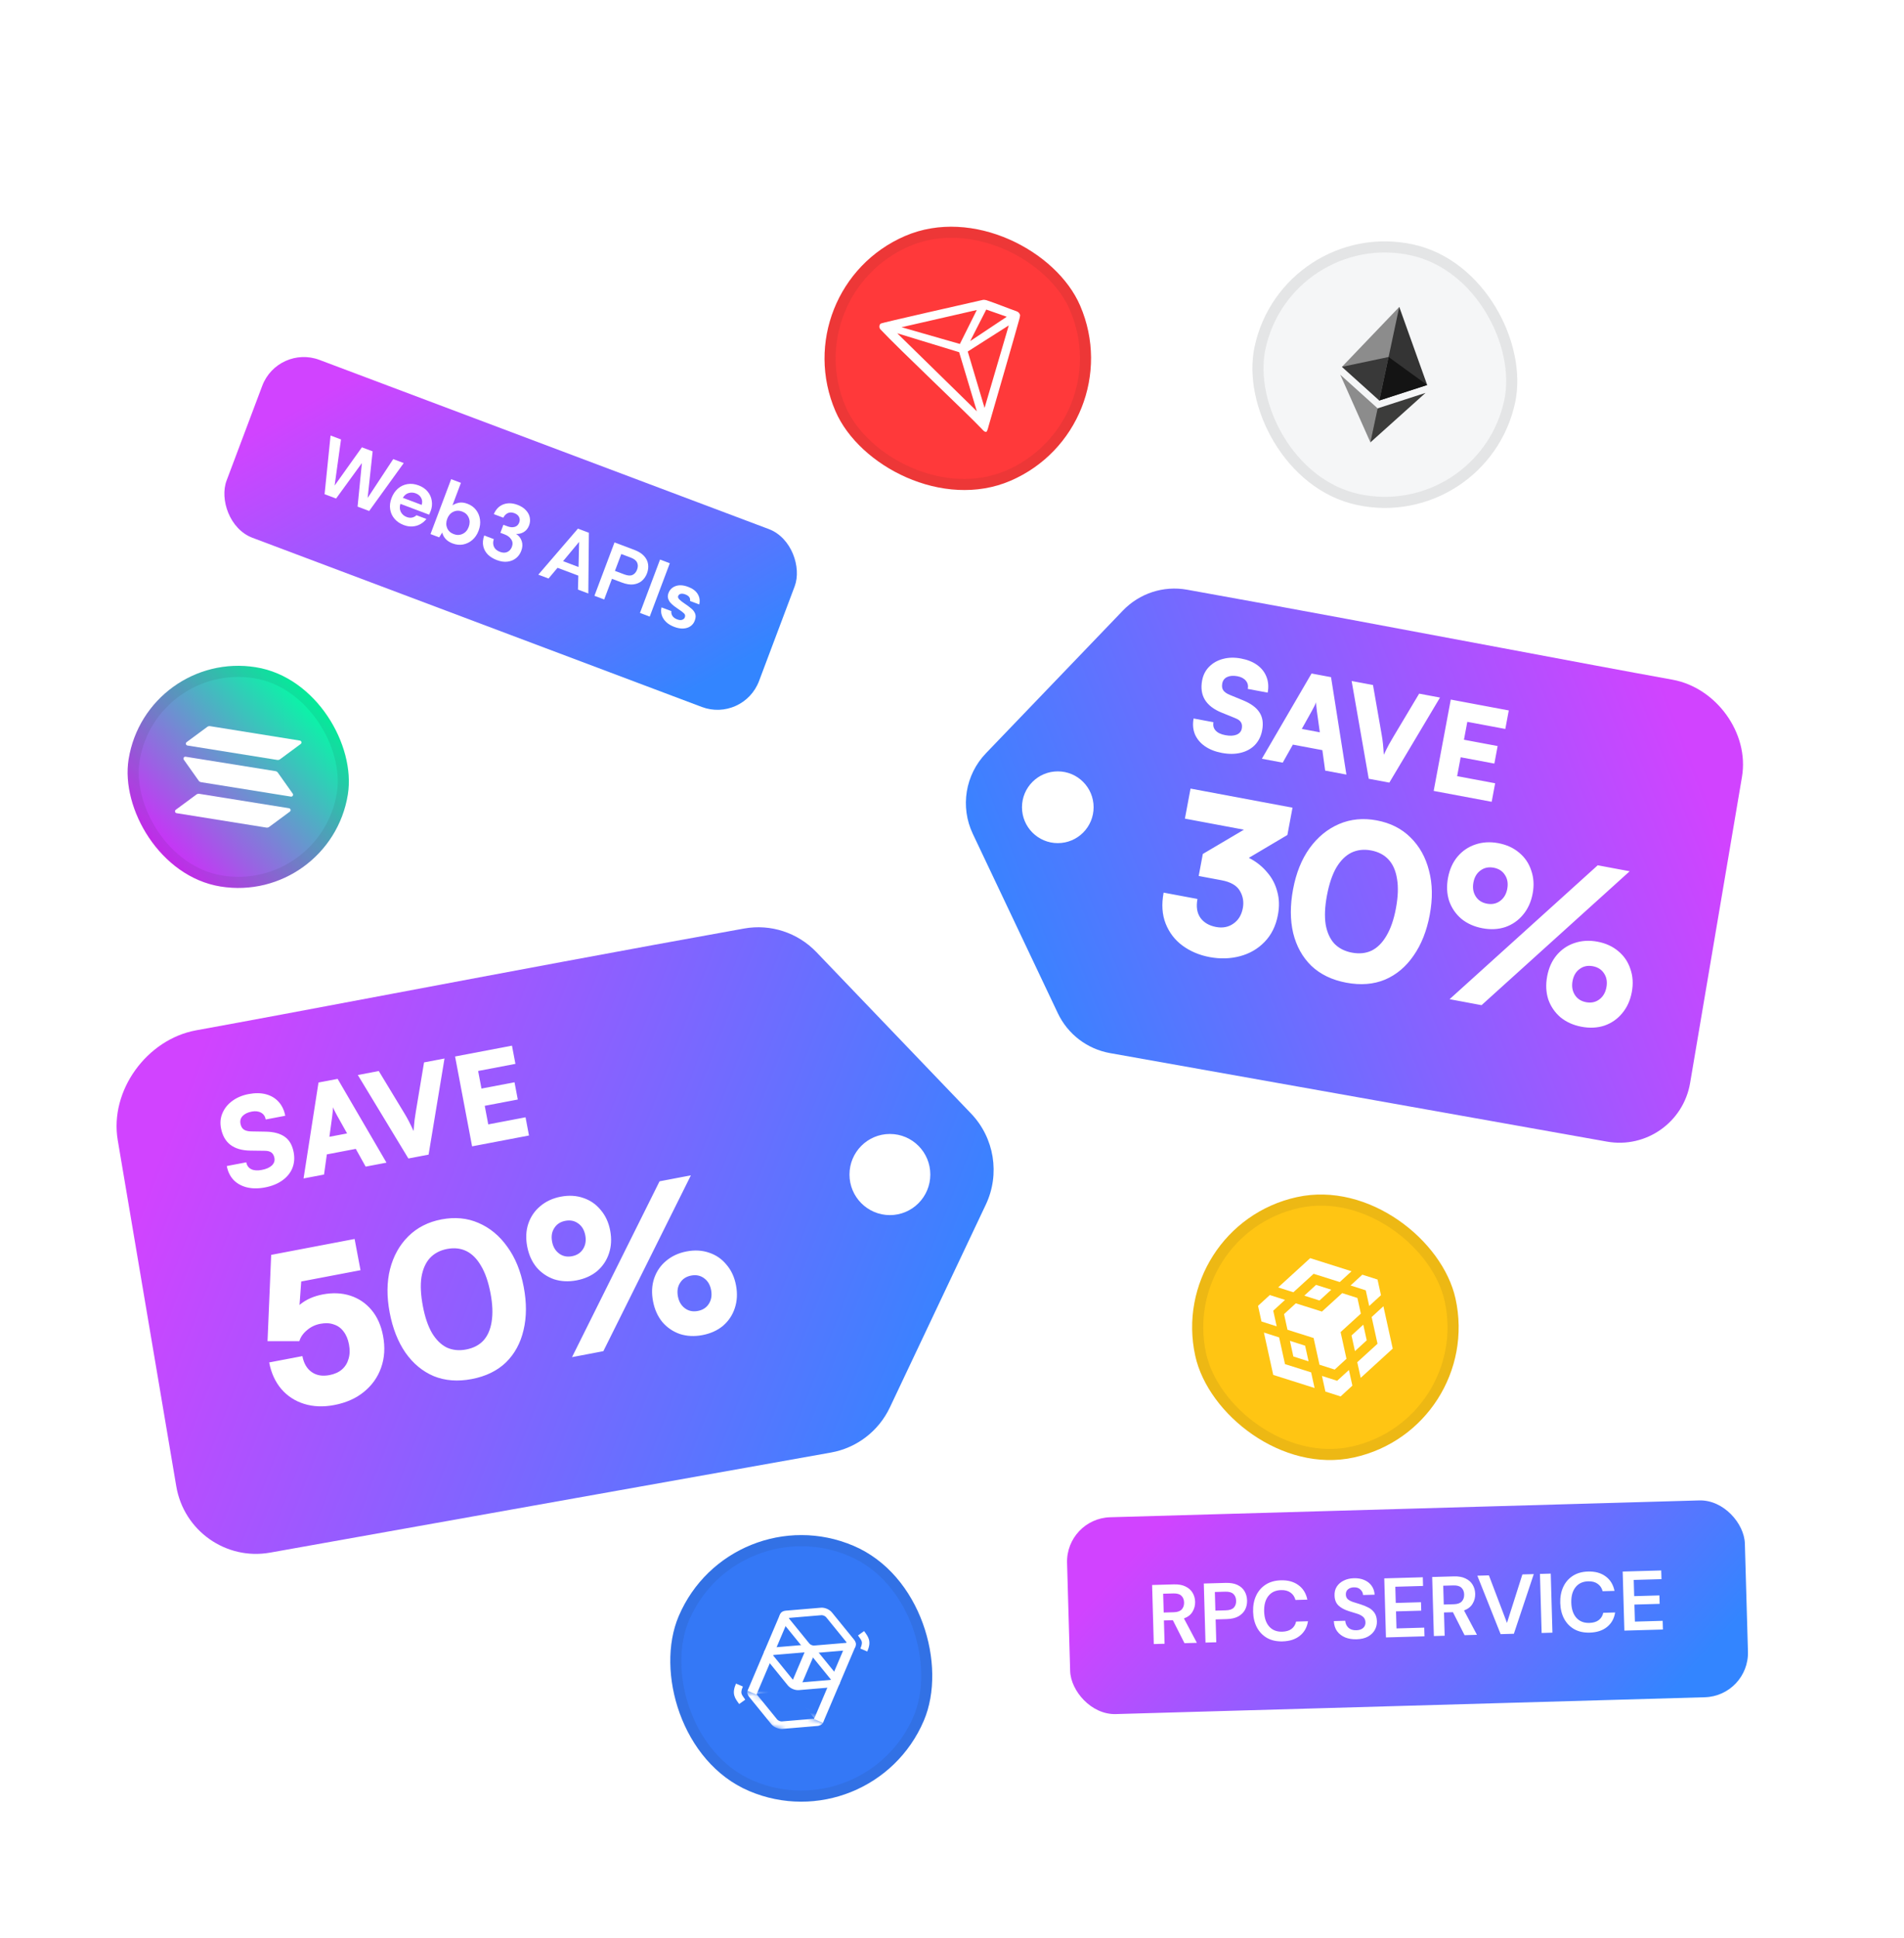 <svg width="343" height="349" viewBox="0 0 343 349" fill="none" xmlns="http://www.w3.org/2000/svg">
<g clip-path="url(#clip0_85_1464)">
<rect x="192" y="273.487" width="122.154" height="35.465" rx="8" transform="rotate(-1.636 192 273.487)" fill="url(#paint0_linear_85_1464)"/>
<path fill-rule="evenodd" clip-rule="evenodd" d="M244.397 295.235C243.617 295.258 242.925 295.146 242.32 294.899C241.714 294.643 241.232 294.271 240.874 293.785C240.515 293.288 240.32 292.681 240.289 291.962L242.341 291.903C242.375 292.399 242.564 292.814 242.908 293.149C243.262 293.473 243.738 293.627 244.336 293.61C244.852 293.595 245.259 293.462 245.556 293.21C245.853 292.948 245.995 292.61 245.983 292.194C245.971 291.759 245.824 291.423 245.544 291.188C245.273 290.953 244.913 290.765 244.463 290.626C244.013 290.487 243.533 290.338 243.021 290.181C242.193 289.92 241.554 289.574 241.106 289.141C240.668 288.707 240.438 288.121 240.417 287.381C240.389 286.753 240.521 286.212 240.812 285.758C241.113 285.293 241.528 284.932 242.058 284.673C242.588 284.405 243.202 284.26 243.901 284.24C244.61 284.22 245.236 284.329 245.78 284.567C246.335 284.805 246.77 285.147 247.087 285.594C247.414 286.041 247.597 286.578 247.635 287.205L245.553 287.265C245.533 286.89 245.376 286.565 245.085 286.29C244.803 286.004 244.414 285.868 243.917 285.882C243.492 285.884 243.135 286.001 242.848 286.232C242.57 286.453 242.437 286.771 242.449 287.186C242.459 287.541 242.579 287.821 242.808 288.028C243.036 288.224 243.345 288.387 243.734 288.518C244.123 288.649 244.568 288.788 245.069 288.936C245.601 289.103 246.088 289.302 246.53 289.533C246.973 289.764 247.332 290.078 247.607 290.475C247.881 290.863 248.027 291.371 248.045 291.999C248.061 292.556 247.934 293.076 247.664 293.561C247.394 294.045 246.985 294.442 246.436 294.751C245.887 295.051 245.208 295.212 244.397 295.235ZM283.612 293.431C284.395 293.865 285.323 294.066 286.397 294.036C287.673 293.999 288.707 293.661 289.5 293.02C290.303 292.378 290.79 291.508 290.961 290.408L288.819 290.469C288.703 291.02 288.432 291.459 288.005 291.785C287.588 292.101 287.025 292.269 286.316 292.289C285.334 292.317 284.555 292.01 283.979 291.368C283.403 290.715 283.098 289.806 283.065 288.642C283.031 287.477 283.284 286.552 283.822 285.868C284.36 285.183 285.12 284.827 286.102 284.799C286.811 284.779 287.383 284.93 287.818 285.252C288.263 285.564 288.56 286.006 288.708 286.58L290.85 286.519C290.615 285.38 290.078 284.508 289.24 283.904C288.411 283.289 287.359 282.999 286.082 283.036C285.009 283.066 284.094 283.326 283.337 283.814C282.581 284.302 282.007 284.967 281.615 285.809C281.224 286.652 281.043 287.615 281.074 288.699C281.105 289.782 281.34 290.734 281.779 291.552C282.218 292.361 282.829 292.987 283.612 293.431ZM292.322 283.04L292.625 293.675L299.569 293.477L299.524 291.912L294.525 292.055L294.438 288.986L298.981 288.856L298.937 287.337L294.394 287.467L294.311 284.549L299.31 284.407L299.265 282.842L292.322 283.04ZM277.721 294.101L277.417 283.466L279.362 283.41L279.666 294.046L277.721 294.101ZM266.141 283.788L270.334 294.312L272.719 294.244L276.305 283.498L274.254 283.556L271.477 292.287L268.222 283.728L266.141 283.788ZM258.306 294.656L258.002 284.02L261.907 283.909C262.758 283.884 263.461 284.011 264.016 284.289C264.582 284.557 265.008 284.935 265.296 285.424C265.583 285.902 265.735 286.44 265.752 287.038C265.771 287.686 265.616 288.283 265.286 288.83C264.968 289.376 264.452 289.781 263.74 290.045L266.07 294.434L263.837 294.498L261.742 290.361L260.131 290.407L260.251 294.6L258.306 294.656ZM260.09 288.978L261.929 288.926C262.577 288.907 263.049 288.737 263.343 288.414C263.638 288.092 263.778 287.672 263.764 287.155C263.749 286.649 263.586 286.248 263.273 285.953C262.971 285.657 262.485 285.519 261.817 285.538L259.994 285.59L260.09 288.978ZM249.371 284.267L249.675 294.902L256.618 294.704L256.573 293.139L251.575 293.282L251.487 290.213L256.03 290.083L255.986 288.563L251.444 288.693L251.36 285.776L256.359 285.633L256.314 284.068L249.371 284.267ZM228.279 295.011C229.062 295.445 229.99 295.647 231.064 295.616C232.34 295.58 233.375 295.241 234.167 294.6C234.97 293.959 235.457 293.088 235.629 291.988L233.486 292.05C233.37 292.6 233.099 293.039 232.672 293.365C232.256 293.681 231.693 293.849 230.984 293.87C230.001 293.898 229.222 293.591 228.646 292.948C228.07 292.295 227.765 291.387 227.732 290.222C227.699 289.057 227.951 288.133 228.489 287.448C229.027 286.764 229.787 286.407 230.77 286.379C231.479 286.359 232.051 286.51 232.486 286.832C232.931 287.144 233.227 287.586 233.375 288.16L235.517 288.099C235.282 286.96 234.745 286.088 233.907 285.484C233.078 284.869 232.026 284.58 230.75 284.616C229.676 284.647 228.761 284.906 228.005 285.394C227.248 285.882 226.674 286.547 226.283 287.389C225.891 288.232 225.711 289.195 225.742 290.279C225.773 291.363 226.008 292.314 226.447 293.133C226.885 293.941 227.496 294.567 228.279 295.011ZM217.166 295.831L216.862 285.195L220.797 285.083C221.648 285.059 222.356 285.18 222.921 285.448C223.486 285.716 223.913 286.094 224.2 286.582C224.488 287.071 224.64 287.624 224.658 288.242C224.675 288.829 224.559 289.375 224.31 289.879C224.06 290.372 223.661 290.779 223.113 291.099C222.564 291.409 221.854 291.576 220.983 291.601L218.993 291.658L219.11 295.775L217.166 295.831ZM218.948 290.077L220.816 290.024C221.495 290.005 221.977 289.844 222.262 289.542C222.558 289.229 222.698 288.815 222.683 288.298C222.668 287.771 222.504 287.366 222.192 287.081C221.89 286.785 221.399 286.647 220.72 286.666L218.852 286.72L218.948 290.077ZM207.548 285.461L207.851 296.097L209.796 296.041L209.676 291.848L211.287 291.802L213.382 295.939L215.615 295.875L213.285 291.486C213.997 291.222 214.513 290.817 214.832 290.271C215.161 289.724 215.316 289.127 215.298 288.479C215.28 287.881 215.128 287.343 214.841 286.865C214.553 286.376 214.127 285.998 213.562 285.73C213.006 285.452 212.303 285.325 211.452 285.35L207.548 285.461ZM211.474 290.367L209.636 290.419L209.539 287.031L211.362 286.979C212.031 286.96 212.516 287.098 212.818 287.394C213.131 287.689 213.294 288.09 213.309 288.596C213.324 289.113 213.184 289.532 212.889 289.855C212.594 290.178 212.122 290.348 211.474 290.367Z" fill="white"/>
<g filter="url(#filter0_d_85_1464)">
<path fill-rule="evenodd" clip-rule="evenodd" d="M70.42 175.02C89.954 171.342 112.599 167.078 134.057 163.227C138.834 162.37 143.713 163.971 147.076 167.481L174.934 196.552C179.131 200.932 180.189 207.462 177.592 212.951L160.304 249.484C158.284 253.752 154.333 256.777 149.698 257.604L48.662 275.629C40.7 277.05 33.109 271.687 31.756 263.686L21.211 201.347C19.702 192.426 26.469 183.167 35.343 181.56C44.505 179.9 56.695 177.605 70.42 175.02ZM160.312 214.843C164.333 214.843 167.593 211.572 167.593 207.536C167.593 203.5 164.333 200.229 160.312 200.229C156.291 200.229 153.031 203.5 153.031 207.536C153.031 211.572 156.291 214.843 160.312 214.843Z" fill="url(#paint1_linear_85_1464)"/>
</g>
<path fill-rule="evenodd" clip-rule="evenodd" d="M95.295 204.506L85.046 206.458L81.981 190.276L92.23 188.324L92.852 191.604L86.135 192.884L86.735 196.054L92.689 194.92L93.277 198.026L87.324 199.16L87.957 202.505L94.674 201.226L95.295 204.506ZM73.568 208.645L64.462 193.613L68.235 192.894L72.837 200.491C73.12 200.951 73.392 201.435 73.655 201.944C73.917 202.453 74.201 203.041 74.508 203.708C74.565 202.896 74.626 202.22 74.689 201.679C74.767 201.136 74.847 200.607 74.931 200.093L76.391 191.341L80.076 190.639L77.21 207.951L73.568 208.645ZM54.685 212.241L58.371 211.539L58.88 207.908L64.092 206.915L65.873 210.11L69.623 209.396L60.823 194.306L57.377 194.963L54.685 212.241ZM59.342 204.738L59.843 201.063C59.89 200.752 59.923 200.451 59.943 200.161C59.975 199.852 59.988 199.601 59.981 199.406C60.046 199.59 60.15 199.819 60.292 200.094C60.435 200.369 60.576 200.637 60.716 200.897L62.526 204.132L59.342 204.738ZM39.811 203.18C39.626 202.203 39.717 201.294 40.085 200.454C40.45 199.599 41.036 198.876 41.843 198.284C42.662 197.675 43.645 197.261 44.794 197.042C45.957 196.821 46.998 196.834 47.919 197.081C48.84 197.329 49.596 197.781 50.187 198.439C50.793 199.094 51.193 199.932 51.386 200.952L47.875 201.621C47.767 201.052 47.487 200.645 47.034 200.399C46.578 200.139 46.015 200.072 45.346 200.199C44.634 200.335 44.089 200.598 43.711 200.987C43.347 201.373 43.216 201.836 43.319 202.376C43.413 202.871 43.615 203.225 43.926 203.438C44.238 203.65 44.688 203.761 45.277 203.77L47.793 203.812C49.288 203.829 50.453 204.136 51.289 204.732C52.122 205.313 52.66 206.245 52.903 207.528C53.099 208.563 53.017 209.523 52.657 210.407C52.295 211.277 51.689 212.011 50.838 212.611C50.002 213.209 48.967 213.625 47.731 213.86C46.539 214.087 45.453 214.083 44.475 213.846C43.511 213.607 42.711 213.163 42.076 212.513C41.452 211.847 41.045 211.01 40.855 210.004L44.366 209.336C44.476 209.919 44.773 210.33 45.255 210.571C45.737 210.811 46.371 210.857 47.156 210.707C47.956 210.555 48.561 210.289 48.971 209.909C49.378 209.514 49.533 209.061 49.437 208.551C49.351 208.099 49.168 207.771 48.889 207.568C48.624 207.362 48.213 207.259 47.655 207.259L45.096 207.225C43.601 207.208 42.406 206.862 41.51 206.187C40.628 205.509 40.062 204.506 39.811 203.18ZM109.698 225.757C110.128 224.484 110.203 223.11 109.924 221.635C109.645 220.161 109.075 218.923 108.214 217.922C107.373 216.891 106.332 216.17 105.093 215.759C103.848 215.322 102.49 215.244 101.02 215.524C99.575 215.8 98.34 216.372 97.317 217.24C96.314 218.078 95.597 219.134 95.167 220.407C94.757 221.65 94.691 223.009 94.971 224.484C95.25 225.958 95.81 227.211 96.651 228.242C97.512 229.243 98.564 229.962 99.809 230.398C101.074 230.804 102.429 230.87 103.875 230.594C105.345 230.314 106.582 229.755 107.585 228.917C108.583 228.053 109.288 227 109.698 225.757ZM104.182 220.36C104.84 220.83 105.258 221.54 105.438 222.49C105.613 223.414 105.483 224.229 105.049 224.933C104.614 225.637 103.948 226.075 103.051 226.246C102.154 226.417 101.374 226.254 100.712 225.759C100.05 225.264 99.632 224.554 99.457 223.629C99.277 222.679 99.406 221.865 99.846 221.186C100.281 220.481 100.946 220.044 101.844 219.873C102.741 219.702 103.521 219.864 104.182 220.36ZM108.692 243.348L124.461 211.681L118.816 212.756L103.047 244.424L108.692 243.348ZM132.365 235.616C132.795 234.343 132.87 232.969 132.591 231.494C132.312 230.02 131.742 228.782 130.881 227.781C130.04 226.75 129 226.029 127.76 225.618C126.515 225.182 125.158 225.103 123.687 225.384C122.242 225.659 121.007 226.231 119.984 227.099C118.981 227.937 118.264 228.993 117.834 230.266C117.424 231.509 117.358 232.868 117.638 234.343C117.917 235.817 118.477 237.07 119.318 238.101C120.179 239.102 121.232 239.821 122.476 240.257C123.741 240.663 125.096 240.729 126.542 240.453C128.012 240.173 129.249 239.614 130.252 238.776C131.251 237.912 131.955 236.859 132.365 235.616ZM126.849 230.219C127.507 230.689 127.925 231.399 128.105 232.349C128.28 233.274 128.15 234.088 127.716 234.792C127.281 235.496 126.615 235.934 125.718 236.105C124.821 236.276 124.041 236.114 123.379 235.618C122.717 235.123 122.299 234.413 122.124 233.488C121.944 232.538 122.074 231.724 122.513 231.045C122.948 230.341 123.614 229.903 124.511 229.732C125.408 229.561 126.188 229.723 126.849 230.219ZM70.198 236.387C69.654 233.513 69.677 230.907 70.266 228.567C70.876 226.199 71.975 224.229 73.562 222.657C75.15 221.086 77.14 220.073 79.532 219.617C81.95 219.157 84.172 219.368 86.198 220.251C88.249 221.129 89.98 222.56 91.388 224.544C92.817 226.499 93.804 228.913 94.348 231.787C94.888 234.636 94.875 237.228 94.311 239.562C93.771 241.892 92.717 243.828 91.15 245.369C89.578 246.885 87.521 247.886 84.979 248.37C82.462 248.849 80.182 248.675 78.14 247.847C76.118 246.989 74.418 245.578 73.039 243.614C71.685 241.645 70.738 239.236 70.198 236.387ZM76.18 235.248C76.554 237.222 77.105 238.839 77.834 240.098C78.584 241.328 79.471 242.195 80.496 242.699C81.541 243.173 82.699 243.289 83.97 243.047C85.266 242.8 86.301 242.266 87.076 241.445C87.845 240.6 88.341 239.47 88.564 238.055C88.806 236.61 88.741 234.901 88.367 232.927C87.979 230.877 87.407 229.225 86.653 227.971C85.924 226.711 85.047 225.83 84.022 225.326C82.997 224.822 81.837 224.694 80.541 224.94C79.27 225.182 78.237 225.729 77.442 226.579C76.673 227.425 76.167 228.57 75.924 230.014C75.706 231.454 75.791 233.199 76.18 235.248ZM54.787 252.839C56.434 253.354 58.242 253.424 60.211 253.049C62.354 252.64 64.141 251.847 65.57 250.669C67.024 249.485 68.053 248.033 68.657 246.313C69.281 244.563 69.396 242.651 69.004 240.576C68.648 238.702 67.954 237.151 66.921 235.924C65.888 234.696 64.616 233.838 63.103 233.35C61.59 232.861 59.937 232.788 58.142 233.129C56.497 233.443 55.128 234.053 54.035 234.96C54.008 234.983 53.982 235.005 53.957 235.027L54.266 230.799L64.946 228.765L63.881 223.142L48.852 226.005L48.195 241.549L53.926 241.545C54.147 240.804 54.604 240.147 55.296 239.575C55.983 238.978 56.788 238.592 57.71 238.416C58.633 238.241 59.441 238.281 60.135 238.537C60.849 238.764 61.432 239.183 61.884 239.796C62.361 240.405 62.689 241.184 62.869 242.133C63.053 243.108 63.025 243.981 62.784 244.752C62.567 245.518 62.171 246.15 61.594 246.649C61.017 247.147 60.267 247.484 59.345 247.659C58.074 247.902 57.006 247.717 56.141 247.105C55.276 246.492 54.721 245.537 54.475 244.237L48.493 245.376C48.853 247.276 49.582 248.872 50.679 250.165C51.771 251.433 53.141 252.324 54.787 252.839Z" fill="white"/>
<g filter="url(#filter1_d_85_1464)">
<path fill-rule="evenodd" clip-rule="evenodd" d="M270.21 112.631C252.901 109.378 232.836 105.606 213.823 102.201C209.59 101.443 205.267 102.859 202.287 105.963L177.603 131.673C173.884 135.546 172.946 141.321 175.248 146.176L190.566 178.485C192.356 182.259 195.857 184.934 199.964 185.666L289.489 201.607C296.544 202.863 303.27 198.121 304.469 191.045L313.813 135.913C315.15 128.023 309.154 119.835 301.291 118.414C293.172 116.946 282.371 114.916 270.21 112.631ZM190.559 147.849C186.996 147.849 184.107 144.956 184.107 141.387C184.107 137.818 186.996 134.924 190.559 134.924C194.122 134.924 197.011 137.818 197.011 141.387C197.011 144.956 194.122 147.849 190.559 147.849Z" fill="url(#paint2_linear_85_1464)"/>
</g>
<path fill-rule="evenodd" clip-rule="evenodd" d="M268.722 144.403L258.273 142.447L261.353 125.995L271.802 127.952L271.178 131.287L264.331 130.004L263.727 133.228L269.796 134.365L269.205 137.521L263.136 136.385L262.499 139.787L269.347 141.069L268.722 144.403ZM246.572 140.256L243.494 122.651L247.34 123.371L248.896 132.269C248.994 132.809 249.073 133.369 249.134 133.947C249.194 134.526 249.246 135.188 249.291 135.933C249.646 135.186 249.953 134.569 250.213 134.081C250.488 133.595 250.76 133.124 251.03 132.669L255.655 124.928L259.412 125.632L250.284 140.951L246.572 140.256ZM227.321 136.652L231.078 137.355L232.906 134.108L238.219 135.103L238.726 138.787L242.55 139.503L239.783 121.957L236.271 121.299L227.321 136.652ZM234.517 131.28L236.353 127.988C236.512 127.711 236.655 127.438 236.782 127.171C236.927 126.891 237.032 126.657 237.097 126.47C237.091 126.668 237.104 126.924 237.138 127.237C237.171 127.55 237.206 127.856 237.242 128.154L237.763 131.887L234.517 131.28ZM216.559 122.556C216.745 121.563 217.168 120.737 217.828 120.078C218.491 119.404 219.315 118.937 220.3 118.677C221.302 118.404 222.389 118.378 223.559 118.597C224.745 118.819 225.729 119.218 226.511 119.794C227.293 120.37 227.843 121.079 228.161 121.921C228.493 122.765 228.563 123.706 228.368 124.744L224.789 124.074C224.897 123.496 224.782 123.006 224.443 122.605C224.106 122.189 223.597 121.918 222.916 121.79C222.189 121.654 221.575 121.7 221.072 121.928C220.584 122.159 220.288 122.548 220.186 123.097C220.091 123.601 220.153 124.011 220.369 124.328C220.586 124.644 220.973 124.916 221.528 125.143L223.9 126.116C225.312 126.687 226.304 127.41 226.877 128.284C227.453 129.144 227.618 130.226 227.374 131.53C227.177 132.582 226.744 133.46 226.076 134.163C225.41 134.852 224.562 135.322 223.533 135.574C222.519 135.829 221.382 135.839 220.122 135.603C218.907 135.375 217.879 134.968 217.037 134.381C216.211 133.797 215.616 133.08 215.254 132.229C214.909 131.367 214.833 130.424 215.024 129.402L218.603 130.072C218.492 130.665 218.621 131.165 218.99 131.571C219.359 131.978 219.943 132.256 220.744 132.406C221.559 132.558 222.231 132.531 222.761 132.323C223.294 132.101 223.609 131.73 223.706 131.211C223.792 130.752 223.74 130.374 223.55 130.078C223.375 129.784 223.023 129.534 222.494 129.328L220.077 128.346C218.665 127.775 217.659 127.003 217.059 126.032C216.473 125.063 216.307 123.904 216.559 122.556ZM274.361 164.758C275.24 163.713 275.82 162.441 276.101 160.942C276.382 159.443 276.299 158.059 275.852 156.792C275.436 155.505 274.715 154.436 273.691 153.587C272.671 152.712 271.412 152.135 269.913 151.854C268.439 151.578 267.056 151.661 265.764 152.103C264.501 152.524 263.431 153.257 262.551 154.302C261.702 155.326 261.137 156.588 260.856 158.087C260.575 159.586 260.643 160.98 261.06 162.267C261.506 163.534 262.239 164.605 263.259 165.48C264.309 166.334 265.571 166.899 267.044 167.175C268.543 167.456 269.924 167.385 271.186 166.964C272.453 166.518 273.512 165.782 274.361 164.758ZM271.124 157.603C271.574 158.293 271.708 159.12 271.528 160.085C271.352 161.025 270.927 161.748 270.254 162.253C269.581 162.758 268.787 162.925 267.872 162.754C266.957 162.583 266.278 162.14 265.833 161.425C265.388 160.711 265.254 159.884 265.43 158.944C265.61 157.978 266.035 157.255 266.703 156.776C267.377 156.271 268.17 156.104 269.085 156.275C270 156.446 270.68 156.889 271.124 157.603ZM266.895 181.033L293.581 156.917L287.826 155.839L261.14 179.955L266.895 181.033ZM292.222 182.501C293.102 181.456 293.682 180.184 293.963 178.685C294.243 177.185 294.16 175.802 293.714 174.535C293.298 173.248 292.577 172.179 291.553 171.33C290.533 170.455 289.274 169.878 287.775 169.597C286.301 169.321 284.918 169.404 283.625 169.846C282.363 170.267 281.292 171 280.413 172.045C279.563 173.069 278.998 174.331 278.718 175.83C278.437 177.329 278.505 178.723 278.921 180.01C279.368 181.277 280.101 182.348 281.121 183.223C282.17 184.077 283.432 184.642 284.906 184.918C286.405 185.199 287.786 185.128 289.048 184.707C290.315 184.261 291.373 183.525 292.222 182.501ZM288.986 175.346C289.436 176.035 289.57 176.863 289.389 177.828C289.213 178.768 288.789 179.491 288.115 179.996C287.442 180.501 286.648 180.668 285.734 180.497C284.819 180.326 284.139 179.883 283.694 179.168C283.25 178.454 283.115 177.627 283.291 176.686C283.472 175.721 283.897 174.998 284.565 174.519C285.238 174.014 286.032 173.847 286.947 174.018C287.861 174.189 288.541 174.632 288.986 175.346ZM232.942 160.159C233.489 157.237 234.476 154.778 235.901 152.784C237.357 150.768 239.129 149.312 241.216 148.414C243.304 147.516 245.568 147.296 248.007 147.752C250.472 148.214 252.502 149.238 254.098 150.826C255.72 152.418 256.832 154.415 257.435 156.815C258.067 159.196 258.11 161.847 257.563 164.769C257.02 167.665 256.049 170.113 254.649 172.113C253.275 174.117 251.558 175.558 249.501 176.435C247.448 177.286 245.125 177.47 242.534 176.984C239.968 176.504 237.869 175.493 236.238 173.951C234.637 172.389 233.545 170.423 232.963 168.052C232.407 165.686 232.4 163.055 232.942 160.159ZM239.04 161.3C238.664 163.308 238.589 165.043 238.815 166.505C239.071 167.947 239.593 169.096 240.379 169.954C241.195 170.79 242.251 171.33 243.547 171.572C244.868 171.82 246.048 171.699 247.087 171.209C248.13 170.695 249.019 169.809 249.754 168.553C250.519 167.276 251.089 165.634 251.465 163.627C251.855 161.543 251.924 159.768 251.673 158.301C251.447 156.838 250.941 155.679 250.155 154.821C249.369 153.964 248.315 153.412 246.994 153.164C245.698 152.922 244.516 153.055 243.447 153.565C242.404 154.08 241.5 154.976 240.735 156.253C239.995 157.534 239.43 159.217 239.04 161.3ZM224.975 154.501L231.92 150.381L232.841 145.465L214.471 142.025L213.458 147.437L224.089 149.428L217.028 153.598C216.908 153.659 216.793 153.727 216.684 153.801L215.942 157.765L220.058 158.535C221.71 158.844 222.813 159.485 223.367 160.457C223.926 161.403 224.101 162.435 223.892 163.553C223.659 164.798 223.09 165.73 222.185 166.35C221.305 166.974 220.268 167.174 219.074 166.951C217.829 166.718 216.892 166.174 216.263 165.32C215.639 164.44 215.458 163.302 215.719 161.904L209.621 160.763C209.227 162.871 209.351 164.736 209.994 166.355C210.638 167.975 211.653 169.296 213.039 170.318C214.451 171.345 216.072 172.03 217.901 172.372C219.807 172.729 221.632 172.676 223.375 172.214C225.118 171.751 226.593 170.896 227.8 169.65C229.037 168.382 229.84 166.757 230.212 164.776C230.497 163.251 230.457 161.85 230.091 160.572C229.756 159.273 229.167 158.137 228.323 157.164C227.51 156.17 226.531 155.355 225.388 154.721C225.251 154.645 225.113 154.572 224.975 154.501Z" fill="white"/>
<rect x="231.008" y="39" width="48" height="48" rx="24" transform="rotate(12.034 231.008 39)" fill="#F5F6F7"/>
<rect x="231.777" y="40.187" width="46" height="46" rx="23" transform="rotate(12.034 231.777 40.187)" stroke="#1E1E1F" stroke-opacity="0.08" stroke-width="2"/>
<path d="M252.075 55.279L251.788 55.799L248.35 71.929L248.483 72.128L257.103 69.339L252.075 55.279Z" fill="#343434"/>
<path d="M252.073 55.278L241.748 66.066L248.481 72.128L250.15 64.299L252.073 55.278Z" fill="#8C8C8C"/>
<path d="M248.181 73.546L248.063 73.638L246.838 79.384L246.875 79.673L256.805 70.76L248.181 73.546Z" fill="#3C3C3B"/>
<path d="M246.873 79.673L248.179 73.545L241.445 67.485L246.873 79.673Z" fill="#8C8C8C"/>
<path d="M248.48 72.127L257.1 69.338L250.149 64.298L248.48 72.127Z" fill="#141414"/>
<path d="M241.748 66.065L248.481 72.127L250.15 64.298L241.748 66.065Z" fill="#393939"/>
<rect x="26.34" y="117" width="40" height="40" rx="20" transform="rotate(9.121 26.34 117)" fill="url(#paint3_linear_85_1464)"/>
<rect x="27.169" y="118.146" width="38" height="38" rx="19" transform="rotate(9.121 27.169 118.146)" stroke="#1E1E1F" stroke-opacity="0.08" stroke-width="2"/>
<path d="M35.389 143.091C35.533 142.984 35.713 142.94 35.888 142.968L52.069 145.566C52.364 145.614 52.453 146.001 52.21 146.18L48.489 148.928C48.345 149.035 48.166 149.079 47.99 149.051L31.809 146.453C31.514 146.406 31.425 146.018 31.668 145.839L35.389 143.091Z" fill="white"/>
<path d="M37.345 130.906C37.489 130.8 37.669 130.756 37.844 130.784L54.025 133.382C54.32 133.429 54.409 133.817 54.166 133.996L50.446 136.744C50.301 136.851 50.122 136.895 49.946 136.866L33.765 134.269C33.47 134.221 33.381 133.834 33.624 133.655L37.345 130.906Z" fill="white"/>
<path d="M50.058 139.157C49.955 139.01 49.798 138.912 49.622 138.884L33.441 136.286C33.147 136.239 32.941 136.579 33.115 136.825L35.789 140.6C35.892 140.747 36.049 140.845 36.225 140.873L52.406 143.471C52.7 143.518 52.906 143.178 52.732 142.932L50.058 139.157Z" fill="white"/>
<rect x="131.655" y="269" width="48" height="48" rx="24" transform="rotate(23.041 131.655 269)" fill="#3478F6"/>
<rect x="132.184" y="270.312" width="46" height="46" rx="23" transform="rotate(23.041 132.184 270.312)" stroke="#1E1E1F" stroke-opacity="0.08" stroke-width="2"/>
<path fill-rule="evenodd" clip-rule="evenodd" d="M148.441 290.992C148.258 290.914 148.094 290.89 147.993 290.898L142.061 291.397L145.816 296.016C145.88 296.095 146.012 296.196 146.194 296.274C146.377 296.352 146.542 296.376 146.642 296.368L152.575 295.869L148.819 291.25C148.756 291.171 148.623 291.069 148.441 290.992ZM148.97 289.749C149.296 289.888 149.63 290.105 149.867 290.398L153.884 295.338C154.111 295.617 154.311 296.06 154.114 296.524C153.917 296.987 153.459 297.15 153.1 297.18L146.756 297.714C146.381 297.745 145.993 297.656 145.666 297.517C145.339 297.378 145.006 297.16 144.768 296.868L140.752 291.928C140.524 291.648 140.324 291.205 140.521 290.742C140.718 290.279 141.176 290.116 141.535 290.086L147.88 289.552C148.255 289.521 148.643 289.61 148.97 289.749Z" fill="white"/>
<path fill-rule="evenodd" clip-rule="evenodd" d="M145.6 297.67C145.418 297.593 145.253 297.568 145.152 297.576L139.22 298.075L142.975 302.695C143.039 302.773 143.171 302.875 143.354 302.952C143.536 303.03 143.701 303.055 143.802 303.046L149.734 302.547L145.978 297.928C145.915 297.849 145.783 297.748 145.6 297.67ZM146.129 296.427C146.456 296.566 146.789 296.784 147.026 297.076L151.043 302.016C151.27 302.296 151.471 302.739 151.274 303.202C151.077 303.665 150.618 303.828 150.259 303.858L143.915 304.392C143.54 304.424 143.152 304.334 142.825 304.195C142.498 304.056 142.165 303.839 141.927 303.547L137.911 298.606C137.684 298.327 137.483 297.884 137.68 297.421C137.877 296.957 138.335 296.794 138.694 296.764L145.039 296.231C145.414 296.199 145.802 296.288 146.129 296.427Z" fill="white"/>
<mask id="mask0_85_1464" style="mask-type:alpha" maskUnits="userSpaceOnUse" x="132" y="304" width="17" height="11">
<path d="M148.679 310.393L134.511 304.367L132.846 308.282L147.014 314.308L148.679 310.393Z" fill="white"/>
</mask>
<g mask="url(#mask0_85_1464)">
<path fill-rule="evenodd" clip-rule="evenodd" d="M142.629 304.656C142.446 304.578 142.282 304.554 142.181 304.562L136.249 305.061L140.004 309.68C140.068 309.759 140.2 309.86 140.382 309.938C140.565 310.016 140.73 310.04 140.83 310.032L146.763 309.533L143.007 304.913C142.944 304.835 142.811 304.733 142.629 304.656ZM143.158 303.413C143.484 303.552 143.818 303.769 144.055 304.061L148.072 309.002C148.299 309.281 148.499 309.724 148.302 310.188C148.105 310.651 147.647 310.814 147.288 310.844L140.944 311.378C140.569 311.409 140.18 311.32 139.854 311.181C139.527 311.042 139.194 310.824 138.956 310.532L134.94 305.592C134.712 305.312 134.512 304.869 134.709 304.406C134.906 303.943 135.364 303.78 135.723 303.75L142.068 303.216C142.443 303.185 142.831 303.274 143.158 303.413Z" fill="white"/>
</g>
<path fill-rule="evenodd" clip-rule="evenodd" d="M154.622 294.624C154.604 294.599 154.586 294.573 154.567 294.547L155.663 293.758C155.697 293.806 155.732 293.854 155.768 293.902C156.08 294.331 156.409 294.784 156.546 295.31C156.713 295.953 156.589 296.613 156.237 297.44L154.994 296.911C155.296 296.202 155.297 295.874 155.239 295.65C155.169 295.383 154.997 295.144 154.622 294.624Z" fill="white"/>
<path fill-rule="evenodd" clip-rule="evenodd" d="M134.201 306.034C134.219 306.059 134.237 306.084 134.256 306.111L133.16 306.9C133.125 306.852 133.09 306.804 133.055 306.755C132.743 306.326 132.414 305.874 132.277 305.347C132.11 304.705 132.234 304.044 132.586 303.218L133.829 303.746C133.527 304.455 133.526 304.783 133.584 305.007C133.653 305.275 133.826 305.514 134.201 306.034Z" fill="white"/>
<path d="M140.539 290.701L142.149 291.385L136.278 305.188L134.668 304.504L140.539 290.701Z" fill="white"/>
<path d="M152.515 295.794L154.125 296.479L148.254 310.282L146.644 309.598L152.515 295.794Z" fill="white"/>
<path d="M145.413 296.477L147.03 297.165L144.279 303.632L142.663 302.944L145.413 296.477Z" fill="white"/>
<g clip-path="url(#clip1_85_1464)">
<rect x="50.06" y="62" width="102.489" height="34.235" rx="8" transform="rotate(20.626 50.06 62)" fill="url(#paint4_linear_85_1464)"/>
<path d="M121.483 112.911C120.879 112.684 120.384 112.388 119.999 112.023C119.617 111.649 119.354 111.237 119.211 110.786C119.067 110.335 119.054 109.87 119.171 109.391L120.943 110.058C120.898 110.344 120.958 110.628 121.124 110.91C121.302 111.186 121.583 111.397 121.968 111.541C122.352 111.686 122.661 111.713 122.893 111.623C123.135 111.536 123.294 111.392 123.369 111.191C123.48 110.898 123.426 110.653 123.207 110.456C122.992 110.249 122.675 110.01 122.255 109.737C121.986 109.562 121.718 109.373 121.45 109.167C121.183 108.962 120.946 108.743 120.742 108.509C120.55 108.269 120.417 108.01 120.344 107.732C120.275 107.445 120.302 107.136 120.426 106.807C120.654 106.203 121.083 105.784 121.714 105.551C122.354 105.322 123.109 105.371 123.979 105.698C124.784 106.002 125.355 106.43 125.689 106.985C126.033 107.543 126.127 108.169 125.97 108.862L124.309 108.237C124.398 107.695 124.113 107.301 123.453 107.053C123.124 106.928 122.843 106.896 122.612 106.955C122.39 107.018 122.243 107.145 122.17 107.338C122.094 107.539 122.167 107.749 122.388 107.968C122.608 108.187 122.919 108.43 123.321 108.696C123.756 108.985 124.144 109.272 124.486 109.558C124.84 109.837 125.087 110.155 125.225 110.51C125.366 110.856 125.346 111.271 125.163 111.756C125.014 112.181 124.761 112.52 124.405 112.772C124.048 113.025 123.619 113.166 123.116 113.196C122.614 113.227 122.069 113.132 121.483 112.911Z" fill="white"/>
<path d="M115.288 110.391L118.906 100.779L120.664 101.441L117.046 111.053L115.288 110.391Z" fill="white"/>
<path d="M107.085 107.303L110.703 97.691L114.259 99.03C115.028 99.319 115.616 99.687 116.023 100.133C116.43 100.579 116.673 101.072 116.751 101.614C116.829 102.156 116.763 102.706 116.553 103.264C116.353 103.795 116.05 104.24 115.643 104.599C115.24 104.949 114.735 105.166 114.128 105.251C113.524 105.327 112.829 105.217 112.042 104.921L110.243 104.244L108.842 107.965L107.085 107.303ZM110.78 102.816L112.469 103.451C113.083 103.682 113.572 103.715 113.938 103.549C114.316 103.378 114.592 103.059 114.768 102.592C114.947 102.116 114.95 101.694 114.775 101.325C114.613 100.95 114.225 100.647 113.612 100.417L111.923 99.781L110.78 102.816Z" fill="white"/>
<path d="M96.976 103.498L104.109 95.21L106.087 95.954L105.984 106.889L104.117 106.186L104.185 103.672L100.436 102.261L98.816 104.191L96.976 103.498ZM101.434 101.069L104.221 102.118L104.325 97.595L101.434 101.069Z" fill="white"/>
<path d="M89.499 100.872C88.868 100.634 88.337 100.309 87.907 99.897C87.481 99.475 87.2 98.972 87.064 98.388C86.929 97.804 86.984 97.156 87.231 96.444L88.962 97.095C88.795 97.566 88.798 98.016 88.97 98.447C89.155 98.872 89.518 99.186 90.058 99.389C90.57 99.582 91.017 99.588 91.399 99.408C91.78 99.228 92.052 98.922 92.214 98.492C92.403 97.989 92.363 97.54 92.094 97.146C91.837 96.746 91.424 96.439 90.857 96.225L90.143 95.957L90.685 94.515L91.413 94.789C91.88 94.964 92.31 95.001 92.704 94.898C93.098 94.796 93.376 94.529 93.538 94.099C93.672 93.742 93.66 93.414 93.502 93.114C93.355 92.808 93.076 92.577 92.664 92.422C92.216 92.253 91.814 92.253 91.457 92.422C91.11 92.595 90.85 92.868 90.678 93.242L88.962 92.596C89.333 91.722 89.903 91.137 90.673 90.842C91.451 90.549 92.303 90.577 93.228 90.925C93.887 91.174 94.396 91.501 94.755 91.908C95.126 92.309 95.354 92.745 95.439 93.216C95.532 93.69 95.491 94.16 95.315 94.627C95.112 95.167 94.788 95.568 94.345 95.829C93.914 96.085 93.455 96.195 92.967 96.157C93.466 96.471 93.805 96.901 93.986 97.45C94.169 97.99 94.142 98.575 93.904 99.207C93.705 99.738 93.394 100.175 92.972 100.518C92.55 100.861 92.043 101.072 91.448 101.151C90.863 101.234 90.213 101.141 89.499 100.872Z" fill="white"/>
<path d="M81.53 97.873C81.017 97.68 80.605 97.415 80.293 97.078C79.981 96.741 79.771 96.354 79.664 95.916L79.12 96.778L77.555 96.188L81.276 86.302L83.034 86.963L81.509 91.014C81.843 90.795 82.231 90.638 82.674 90.543C83.126 90.452 83.641 90.515 84.218 90.732C84.859 90.974 85.372 91.344 85.758 91.845C86.145 92.346 86.383 92.922 86.472 93.572C86.562 94.222 86.478 94.891 86.219 95.577C85.961 96.264 85.583 96.822 85.087 97.252C84.594 97.673 84.038 97.944 83.417 98.066C82.8 98.178 82.171 98.114 81.53 97.873ZM81.738 96.195C82.297 96.405 82.829 96.392 83.337 96.154C83.844 95.917 84.21 95.501 84.434 94.905C84.658 94.31 84.659 93.752 84.438 93.229C84.216 92.707 83.826 92.341 83.268 92.131C82.701 91.917 82.161 91.934 81.65 92.18C81.152 92.421 80.791 92.839 80.567 93.434C80.343 94.029 80.337 94.586 80.549 95.105C80.774 95.618 81.171 95.982 81.738 96.195Z" fill="white"/>
<path d="M72.733 94.561C72.046 94.303 71.493 93.927 71.072 93.435C70.651 92.942 70.39 92.373 70.288 91.728C70.185 91.084 70.265 90.414 70.527 89.718C70.792 89.013 71.175 88.441 71.675 88.002C72.183 87.567 72.756 87.296 73.391 87.19C74.039 87.079 74.72 87.157 75.434 87.426C76.103 87.678 76.638 88.046 77.04 88.532C77.443 89.018 77.689 89.571 77.78 90.19C77.883 90.804 77.818 91.422 77.584 92.045C77.546 92.145 77.502 92.249 77.451 92.355C77.41 92.465 77.362 92.578 77.308 92.694L72.132 90.745C71.968 91.29 71.995 91.775 72.21 92.201C72.435 92.631 72.786 92.935 73.262 93.115C73.619 93.249 73.946 93.283 74.242 93.217C74.552 93.145 74.814 93.004 75.029 92.792L76.814 93.464C76.524 93.846 76.161 94.159 75.725 94.402C75.301 94.64 74.831 94.776 74.316 94.812C73.81 94.852 73.282 94.768 72.733 94.561ZM74.897 88.854C74.466 88.692 74.04 88.673 73.618 88.796C73.198 88.91 72.85 89.197 72.572 89.657L75.964 90.933C76.106 90.475 76.075 90.055 75.873 89.676C75.671 89.297 75.345 89.023 74.897 88.854Z" fill="white"/>
<path d="M58.473 89.006L59.55 78.438L61.431 79.146L60.283 87.445L65.194 80.562L67.13 81.29L66.228 89.683L70.838 82.686L72.733 83.399L66.506 92.029L64.418 91.244L65.192 83.399L60.546 89.786L58.473 89.006Z" fill="white"/>
</g>
<rect x="210.17" y="220.765" width="48" height="48" rx="24" transform="rotate(-12.408 210.17 220.765)" fill="#FFC513"/>
<rect x="211.361" y="221.526" width="46" height="46" rx="23" transform="rotate(-12.408 211.361 221.526)" stroke="#1E1E1F" stroke-opacity="0.08" stroke-width="2"/>
<path d="M230.257 231.864L236.027 226.595L243.475 228.955L241.355 230.899L236.647 229.413L232.997 232.738L230.257 231.864ZM244.533 233.766L241.793 232.892L238.144 236.216L233.435 234.731L231.316 236.674L231.936 239.493L236.644 240.979L237.703 245.789L240.442 246.664L242.562 244.72L241.504 239.91L245.153 236.585L244.533 233.766ZM246.212 241.396L245.592 238.577L243.472 240.521L244.092 243.339L246.212 241.396ZM248.156 242.012L244.506 245.337L245.126 248.155L250.896 242.887L249.217 235.257L247.098 237.201L248.156 242.012ZM243.299 231.516L246.039 232.391L246.659 235.209L248.779 233.265L248.159 230.447L245.419 229.572L243.299 231.516ZM238.146 247.806L238.766 250.625L241.506 251.499L243.626 249.555L243.006 246.737L240.886 248.681L238.146 247.806ZM232.994 244.304L235.734 245.178L235.114 242.36L232.374 241.485L232.994 244.304ZM234.966 233.349L237.705 234.224L239.825 232.28L237.085 231.406L234.966 233.349ZM229.371 236.058L231.491 234.114L228.751 233.239L226.632 235.183L227.252 238.001L229.992 238.876L229.371 236.058ZM230.43 240.868L227.69 239.994L229.369 247.623L236.817 249.984L236.197 247.165L231.488 245.679L230.43 240.868Z" fill="white"/>
<rect x="141" y="52.012" width="48" height="48" rx="24" transform="rotate(-23.333 141 52.012)" fill="#FF393A"/>
<rect x="142.314" y="52.534" width="46" height="46" rx="23" transform="rotate(-23.333 142.314 52.534)" stroke="#1E1E1F" stroke-opacity="0.08" stroke-width="2"/>
<path d="M183.128 56.063C181.598 55.525 179.419 54.635 177.714 54.072L177.619 54.053C177.456 54.007 177.286 53.99 177.117 54.001C173.905 54.729 158.955 58.111 158.699 58.26C158.628 58.303 158.567 58.362 158.522 58.431L158.476 58.516C158.428 58.639 158.409 58.772 158.419 58.904L158.421 58.959L158.533 59.218L158.55 59.259C161.978 62.924 174.256 74.478 176.905 77.289C177.076 77.484 177.4 77.855 177.668 77.765L177.727 77.74C177.865 77.68 178.119 76.644 178.119 76.644C178.119 76.644 183.157 59.278 183.637 57.453C183.703 57.225 183.747 56.992 183.769 56.756C183.731 56.595 183.652 56.446 183.54 56.325C183.428 56.203 183.286 56.113 183.128 56.063ZM174.774 61.436L177.669 55.753L181.365 57.049L174.774 61.436ZM172.917 61.947L162.412 58.934L175.969 55.833L172.917 61.947ZM174.337 63.312L181.729 58.605L177.367 73.465L174.337 63.312ZM161.631 60.023L172.787 63.431L175.976 74.073L161.631 60.023Z" fill="white"/>
</g>
<defs>
<filter id="filter0_d_85_1464" x="-3" y="143" width="206" height="160.857" filterUnits="userSpaceOnUse" color-interpolation-filters="sRGB">
<feFlood flood-opacity="0" result="BackgroundImageFix"/>
<feColorMatrix in="SourceAlpha" type="matrix" values="0 0 0 0 0 0 0 0 0 0 0 0 0 0 0 0 0 0 127 0" result="hardAlpha"/>
<feOffset dy="4"/>
<feGaussianBlur stdDeviation="12"/>
<feComposite in2="hardAlpha" operator="out"/>
<feColorMatrix type="matrix" values="0 0 0 0 0.529 0 0 0 0 0.384 0 0 0 0 1 0 0 0 0.16 0"/>
<feBlend mode="normal" in2="BackgroundImageFix" result="effect1_dropShadow_85_1464"/>
<feBlend mode="normal" in="SourceGraphic" in2="effect1_dropShadow_85_1464" result="shape"/>
</filter>
<filter id="filter1_d_85_1464" x="150" y="82" width="188" height="147.809" filterUnits="userSpaceOnUse" color-interpolation-filters="sRGB">
<feFlood flood-opacity="0" result="BackgroundImageFix"/>
<feColorMatrix in="SourceAlpha" type="matrix" values="0 0 0 0 0 0 0 0 0 0 0 0 0 0 0 0 0 0 127 0" result="hardAlpha"/>
<feOffset dy="4"/>
<feGaussianBlur stdDeviation="12"/>
<feComposite in2="hardAlpha" operator="out"/>
<feColorMatrix type="matrix" values="0 0 0 0 0.529 0 0 0 0 0.384 0 0 0 0 1 0 0 0 0.16 0"/>
<feBlend mode="normal" in2="BackgroundImageFix" result="effect1_dropShadow_85_1464"/>
<feBlend mode="normal" in="SourceGraphic" in2="effect1_dropShadow_85_1464" result="shape"/>
</filter>
<linearGradient id="paint0_linear_85_1464" x1="304.381" y1="303.606" x2="240.321" y2="242.17" gradientUnits="userSpaceOnUse">
<stop stop-color="#3385FF"/>
<stop offset="1" stop-color="#D143FF"/>
<stop offset="1" stop-color="#D143FF"/>
</linearGradient>
<linearGradient id="paint1_linear_85_1464" x1="166.36" y1="258.844" x2="28.274" y2="205.015" gradientUnits="userSpaceOnUse">
<stop stop-color="#3385FF"/>
<stop offset="1" stop-color="#D143FF"/>
<stop offset="1" stop-color="#D143FF"/>
</linearGradient>
<linearGradient id="paint2_linear_85_1464" x1="185.2" y1="186.763" x2="307.493" y2="138.999" gradientUnits="userSpaceOnUse">
<stop stop-color="#3385FF"/>
<stop offset="1" stop-color="#D143FF"/>
<stop offset="1" stop-color="#D143FF"/>
</linearGradient>
<linearGradient id="paint3_linear_85_1464" x1="57.332" y1="120.299" x2="31.709" y2="153.242" gradientUnits="userSpaceOnUse">
<stop stop-color="#00FFA3"/>
<stop offset="1" stop-color="#DC1FFF"/>
</linearGradient>
<linearGradient id="paint4_linear_85_1464" x1="144.35" y1="91.074" x2="83.47" y2="40.326" gradientUnits="userSpaceOnUse">
<stop stop-color="#3385FF"/>
<stop offset="1" stop-color="#D143FF"/>
<stop offset="1" stop-color="#D143FF"/>
</linearGradient>
<clipPath id="clip0_85_1464">
<rect width="343" height="349" fill="white"/>
</clipPath>
<clipPath id="clip1_85_1464">
<rect x="50.06" y="62" width="102.489" height="34.235" rx="8" transform="rotate(20.626 50.06 62)" fill="white"/>
</clipPath>
</defs>
</svg>
